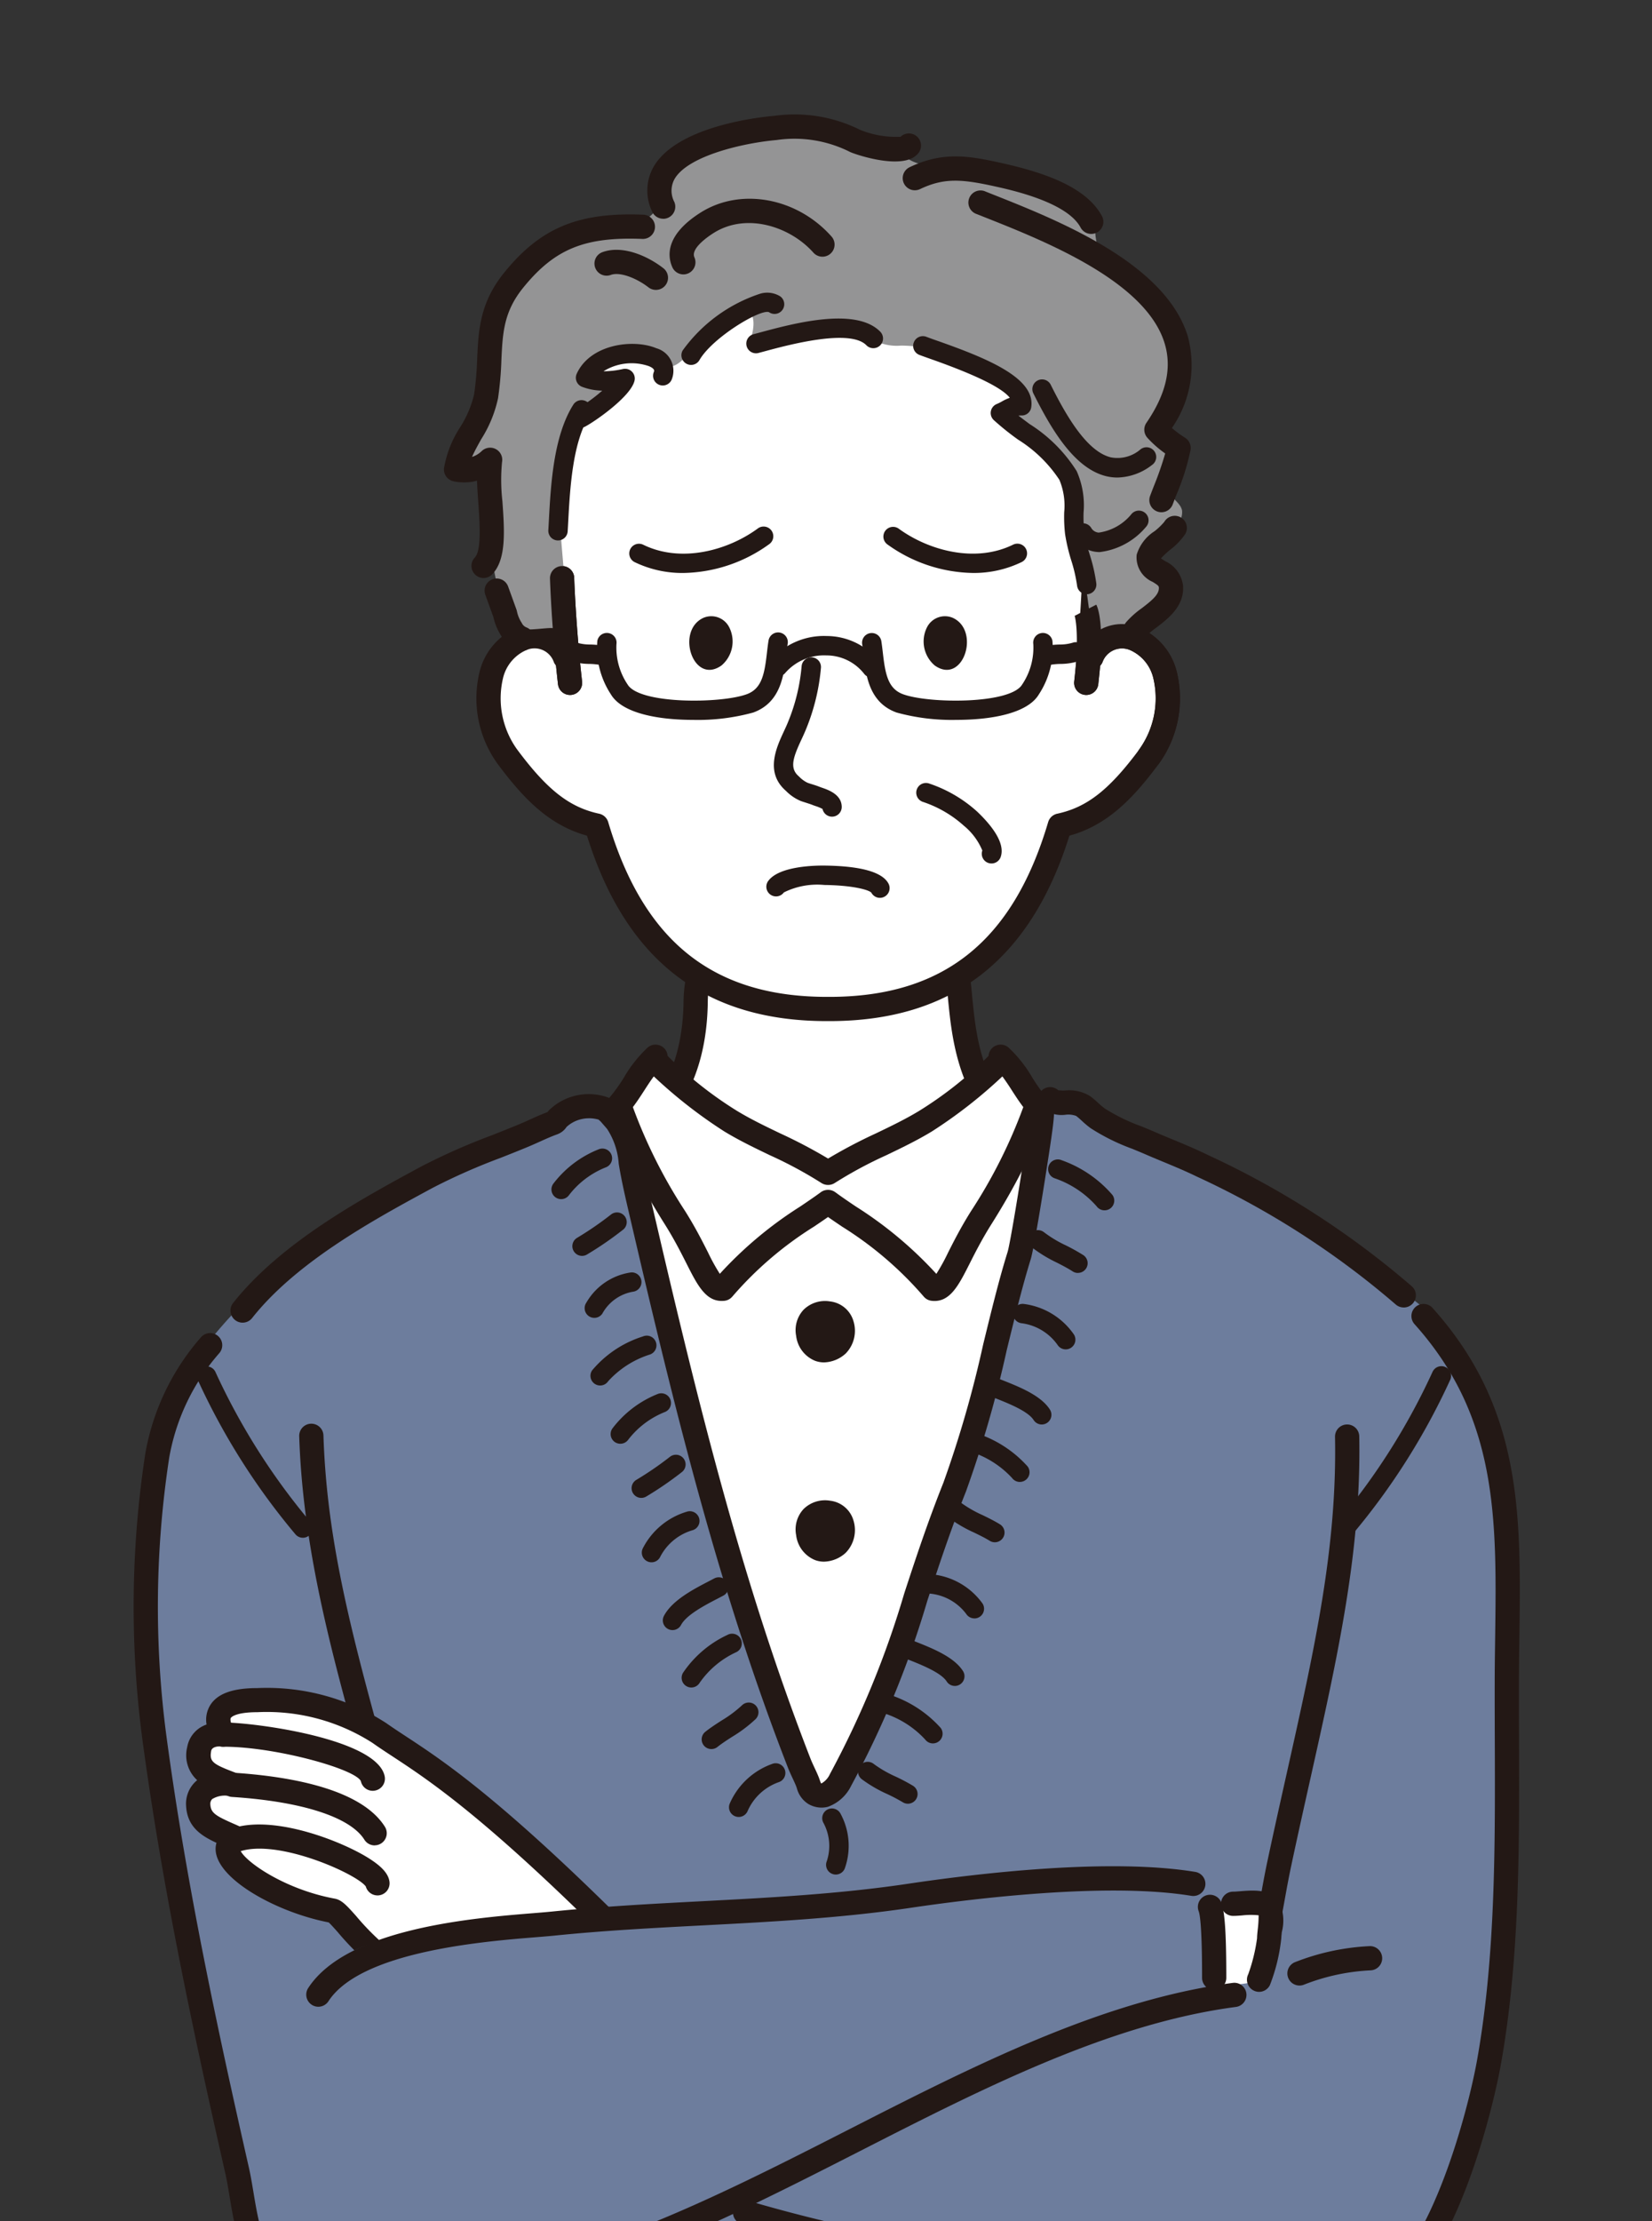 <svg xmlns="http://www.w3.org/2000/svg" width="125" height="168"><rect width="100%" height="100%" fill="#333333" stroke="none"/><defs><clipPath id="clip-path"><path id="長方形_15831" data-name="長方形 15831" transform="translate(543 941)" fill="#fff" d="M0 0h125v168H0z"/></clipPath></defs><g id="img" transform="translate(-543 -941)" clip-path="url(#clip-path)"><g id="グループ_10342" data-name="グループ 10342" transform="translate(-784.51 -315.503)"><g id="グループ_10321" data-name="グループ 10321" transform="translate(1338.455 1265.18)"><g id="グループ_10235" data-name="グループ 10235" transform="translate(32.423 62.426)"><g id="グループ_10234" data-name="グループ 10234"><path id="パス_8" data-name="パス 8" d="M1439.3 1437.843c.305 1.342-.161 2.256-.171 3.637-.027 3.853-1.181 10.026-8.358 11.893 0 0 6.2 7.089 19.1 7.089a21.647 21.647 0 003.137-.217c2.578-.378 12.7-5.249 14.508-7.3-1.005-.862-2.377.47-4.876-2.154-2.871-3.014-3.248-6.777-3.525-9.655-.272-2.826-.167-3.226-3.188-3.226-2.38 0-3.988-.064-6.368-.064-.719-.003-10.165.419-10.259-.003z" transform="translate(-1429.852 -1436.926)" fill="#fff"/><path id="パス_9" data-name="パス 9" d="M1448.291 1459.8c-13.173 0-19.531-7.1-19.8-7.4a.918.918 0 01.46-1.492c6.289-1.635 7.643-6.89 7.672-11.011a10.3 10.3 0 01.156-1.58 4.575 4.575 0 00.038-1.844.917.917 0 011.345-1c1.079.172 6.645-.016 8.515-.08a68.583 68.583 0 011.3-.038c1.2 0 2.214.016 3.2.032s1.987.032 3.17.032c3.355 0 3.791.747 4.067 3.69l.034.365c.271 2.811.608 6.309 3.276 9.11a3.8 3.8 0 002.99 1.505 2.78 2.78 0 011.819.584.916.916 0 01.091 1.3c-1.934 2.2-12.193 7.183-15.063 7.6a22.625 22.625 0 01-3.27.227zm-17.344-7.609c2.235 1.885 7.981 5.775 17.344 5.775a20.826 20.826 0 003-.208c2.036-.3 9.329-3.72 12.588-5.908a5.783 5.783 0 01-3.487-2.007c-3.1-3.26-3.491-7.271-3.773-10.2l-.036-.37a1.577 1.577 0 00-2.24-2.028c-1.2 0-2.214-.016-3.2-.032s-1.987-.032-3.169-.032c-.136 0-.59.016-1.235.037-1.354.046-3.619.123-5.525.144-1.069.012-1.875.015-2.485-.012a9.76 9.76 0 01-.138 1.244 8.65 8.65 0 00-.134 1.312c-.038 6.111-2.691 10.414-7.511 12.28zm7.659-16.149v.019a.19.19 0 01-.006-.024z" transform="translate(-1428.269 -1435.342)" fill="#231815"/></g></g><g id="グループ_10236" data-name="グループ 10236" transform="translate(33.899 70.834)"><path id="パス_10" data-name="パス 10" d="M1432.29 1467.066l17.8 56.273 19.523-56.082-19.332-9z" transform="translate(-1432.29 -1458.261)" fill="#fff"/></g><g id="グループ_10270" data-name="グループ 10270" transform="translate(0 73.568)"><g id="グループ_10237" data-name="グループ 10237" transform="translate(0 .625)"><path id="パス_11" data-name="パス 11" d="M1436.972 1483.892c1.268 2.112 3.068 4.173 3.876 6.556 1.225 3.614 2.274 9.255 2.3 20.169.048 22.25-1.2 31.965-3.589 38.185-1.794 4.665-3.589 10.24-11.843 10.048a72.933 72.933 0 01-.39 9.391h-71.439c-.021-1.208-.355-9.2-.308-10.109-1.483.287-5.838-.67-7.082-2.728-2.2-8.709-4.594-20.193-5.264-24.213-.1-.608-3.972-20.457-3.254-31.678.295-4.6 2.444-10.547 4.929-13.685a40.509 40.509 0 013.828-4.067 60.432 60.432 0 018.661-6.173 48.8 48.8 0 0110.183-4.639c.348-.12.645-.367.984-.51 1.25-.526 2.325-.709 3.188-1.719.584-.684 1.985-.475 3.015-.167 1.37.408 2.159 3.508 2.408 4.742 1.273 6.311 2.382 12.684 3.782 18.964.594 2.664 1.984 5.627 2.71 8.258 1.818 6.594 4.121 12.159 6.411 18.676.519 1.474 1.8.863 2.466-.012a22.021 22.021 0 002.109-4.007 38.546 38.546 0 002.519-5.443c.413-1.258.781-2.531 1.157-3.8.3-1.022 1.075-2.485 1.075-3.539 0-1.548 1.19-3.714 1.666-5.2l1.739-5.425a109.331 109.331 0 003.242-12.146c.413-2.094.739-4.2.949-6.329.1-1 .19-2 .3-3.006.077-.723.2-1.447.256-2.171.024-.326.491-.451.755-.524a3.775 3.775 0 013.116.354c1.107.738 1.834 1.879 3.008 2.565a5.313 5.313 0 001.472.59c6.281 1.457 12.191 5.879 17.146 9.8.827.659 3.394 2.118 3.919 2.992z" transform="translate(-1339.888 -1467.417)" fill="#6d7d9d"/></g><g id="グループ_10238" data-name="グループ 10238" transform="translate(67.611)"><path id="パス_12" data-name="パス 12" d="M1551.838 1482.367a.912.912 0 01-.616-.239 64.049 64.049 0 00-15.041-9.663c-.832-.407-1.715-.774-2.569-1.128-.465-.193-.93-.386-1.392-.588a62.06 62.06 0 00-.936-.389 15.776 15.776 0 01-3.127-1.55 7.171 7.171 0 01-.656-.548c-.156-.142-.3-.276-.451-.385a1.694 1.694 0 00-.785-.089 2.373 2.373 0 01-1.79-.49.917.917 0 011.225-1.365 2.846 2.846 0 00.538.021 2.958 2.958 0 011.905.45 7.708 7.708 0 01.59.5 5.534 5.534 0 00.488.412 14.232 14.232 0 002.755 1.345c.338.138.667.272.977.406.452.2.909.386 1.364.575.879.365 1.788.743 2.671 1.174a65.753 65.753 0 0115.468 9.953.917.917 0 01-.616 1.6z" transform="translate(-1524.184 -1465.713)" fill="#231815"/></g><g id="グループ_10239" data-name="グループ 10239" transform="translate(6.493 .514)"><path id="パス_13" data-name="パス 13" d="M1402.3 1521.086a1.977 1.977 0 01-1.008-.286 2.006 2.006 0 01-.85-1.186c-.022-.062-.043-.125-.067-.185-.081-.194-.17-.384-.258-.574-.122-.262-.248-.532-.36-.821-5.189-13.331-8.536-26.974-11.786-40.943l-.155-.663c-.3-1.29-.616-2.623-.839-3.967l-.013-.081a5.494 5.494 0 00-.871-2.619c-.126-.153-.258-.3-.391-.453a1.537 1.537 0 00-.273-.266 2.6 2.6 0 00-1.387-.007 2.459 2.459 0 00-1.028.569l-.013.022a1.431 1.431 0 01-.682.53c-.44.158-.877.354-1.339.563a36.5 36.5 0 01-.864.379c-.7.291-1.4.569-2.107.847a46.968 46.968 0 00-5.084 2.242c-4.347 2.349-10.3 5.566-13.7 9.869a.917.917 0 01-1.439-1.138c3.639-4.6 9.785-7.92 14.272-10.345a48.349 48.349 0 015.283-2.334c.694-.274 1.387-.547 2.075-.834.273-.114.545-.236.817-.359.433-.195.881-.4 1.343-.569a1.738 1.738 0 01.231-.25 4.3 4.3 0 011.833-.98 4.348 4.348 0 012.648.173 2.8 2.8 0 01.788.669c.149.167.3.337.44.511a7.023 7.023 0 011.261 3.482l.014.08c.213 1.284.518 2.588.814 3.848l.156.666c3.235 13.9 6.565 27.476 11.71 40.694.091.233.2.466.314.712.1.212.2.425.288.642.039.093.073.19.107.288.025.072.061.175.087.229.033.014.045.011.051.009a1.539 1.539 0 00.63-.706 70.883 70.883 0 005.624-13.668c.863-2.631 1.756-5.352 2.96-8.367a84.722 84.722 0 003.012-10.467c.618-2.53 1.2-4.919 1.844-6.979.26-.837 1.618-9.349 1.684-10.527a.917.917 0 01.616-1.02.927.927 0 01.937.217c.411.4.445.437-.426 5.955-.082.523-.812 5.125-1.06 5.92-.624 2.007-1.2 4.369-1.814 6.87a85.745 85.745 0 01-3.091 10.711c-1.182 2.961-2.066 5.654-2.92 8.258a72.331 72.331 0 01-5.768 14 3.133 3.133 0 01-1.752 1.578 1.875 1.875 0 01-.494.061z" transform="translate(-1357.587 -1467.115)" fill="#231815"/></g><g id="グループ_10254" data-name="グループ 10254" transform="translate(51.278 5.464)"><g id="グループ_10244" data-name="グループ 10244" transform="translate(0 36.154)"><g id="グループ_10240" data-name="グループ 10240" transform="translate(0 12.949)"><path id="パス_14" data-name="パス 14" d="M1480.681 1619.436a.734.734 0 01-.677-1.016 3.672 3.672 0 00-.251-2.885.734.734 0 111.293-.694 5.1 5.1 0 01.313 4.144.734.734 0 01-.678.451z" transform="translate(-1479.665 -1614.454)" fill="#231815"/></g><g id="グループ_10241" data-name="グループ 10241" transform="translate(2.719 9.42)"><path id="パス_15" data-name="パス 15" d="M1490.833 1607.987a.733.733 0 01-.384-.109 13.387 13.387 0 00-1.181-.623 10.207 10.207 0 01-1.91-1.111.734.734 0 11.906-1.154 8.968 8.968 0 001.645.946 14.778 14.778 0 011.308.693.734.734 0 01-.385 1.358z" transform="translate(-1487.077 -1604.833)" fill="#231815"/></g><g id="グループ_10242" data-name="グループ 10242" transform="translate(4.141 4.297)"><path id="パス_16" data-name="パス 16" d="M1495.178 1594.583a.733.733 0 01-.589-.3 7.262 7.262 0 00-3.173-2 .734.734 0 01.541-1.364 8.859 8.859 0 013.809 2.491.734.734 0 01-.588 1.172z" transform="translate(-1490.953 -1590.868)" fill="#231815"/></g><g id="グループ_10243" data-name="グループ 10243" transform="translate(5.405)"><path id="パス_17" data-name="パス 17" d="M1499.021 1582.821a.733.733 0 01-.62-.34c-.427-.671-1.927-1.265-2.92-1.658a30.321 30.321 0 01-.636-.257.734.734 0 01.571-1.352c.18.076.385.157.6.245 1.308.518 2.936 1.163 3.618 2.236a.734.734 0 01-.619 1.127z" transform="translate(-1494.397 -1579.156)" fill="#231815"/></g></g><g id="グループ_10249" data-name="グループ 10249" transform="translate(7.525 16.377)"><g id="グループ_10245" data-name="グループ 10245" transform="translate(0 14.998)"><path id="パス_18" data-name="パス 18" d="M1504.155 1569.462a.733.733 0 01-.617-.335 3.887 3.887 0 00-2.708-1.534.734.734 0 11.159-1.459 5.368 5.368 0 013.781 2.2.733.733 0 01-.615 1.132z" transform="translate(-1500.176 -1566.129)" fill="#231815"/></g><g id="グループ_10246" data-name="グループ 10246" transform="translate(1.772 9.42)"><path id="パス_19" data-name="パス 19" d="M1508.762 1554.077a.728.728 0 01-.384-.109c-.371-.229-.765-.42-1.181-.623a10.2 10.2 0 01-1.91-1.112.734.734 0 11.906-1.154 8.917 8.917 0 001.646.946c.43.21.874.426 1.308.693a.734.734 0 01-.385 1.359z" transform="translate(-1505.007 -1550.923)" fill="#231815"/></g><g id="グループ_10247" data-name="グループ 10247" transform="translate(3.194 4.297)"><path id="パス_20" data-name="パス 20" d="M1513.108 1540.673a.732.732 0 01-.59-.3 7.264 7.264 0 00-3.173-2 .734.734 0 11.541-1.364 8.847 8.847 0 013.809 2.491.733.733 0 01-.588 1.171z" transform="translate(-1508.882 -1536.959)" fill="#231815"/></g><g id="グループ_10248" data-name="グループ 10248" transform="translate(4.458)"><path id="パス_21" data-name="パス 21" d="M1516.95 1528.912a.734.734 0 01-.62-.34c-.426-.671-1.927-1.265-2.92-1.659a34.08 34.08 0 01-.635-.256.734.734 0 11.571-1.352c.18.076.385.157.6.244 1.308.518 2.937 1.163 3.618 2.235a.734.734 0 01-.618 1.127z" transform="translate(-1512.327 -1525.246)" fill="#231815"/></g></g><g id="グループ_10253" data-name="グループ 10253" transform="translate(14.414)"><g id="グループ_10250" data-name="グループ 10250" transform="translate(0 10.918)"><path id="パス_22" data-name="パス 22" d="M1522.955 1513.809a.734.734 0 01-.622-.345 3.961 3.961 0 00-2.734-1.635.734.734 0 01.178-1.457 5.444 5.444 0 013.8 2.313.734.734 0 01-.233 1.011.726.726 0 01-.389.113z" transform="translate(-1518.954 -1510.367)" fill="#231815"/></g><g id="グループ_10251" data-name="グループ 10251" transform="translate(1.154 5.326)"><path id="パス_23" data-name="パス 23" d="M1525.874 1498.377a.73.73 0 01-.4-.118c-.375-.242-.77-.445-1.189-.66a10.372 10.372 0 01-1.921-1.175.734.734 0 01.931-1.134 9.126 9.126 0 001.661 1 15.034 15.034 0 011.315.733.734.734 0 01-.4 1.35z" transform="translate(-1522.099 -1495.123)" fill="#231815"/></g><g id="グループ_10252" data-name="グループ 10252" transform="translate(2.689)"><path id="パス_24" data-name="パス 24" d="M1530.534 1484.448a.734.734 0 01-.6-.306 7.438 7.438 0 00-3.2-2.126.734.734 0 11.568-1.353 9.042 9.042 0 013.829 2.623.734.734 0 01-.6 1.162z" transform="translate(-1526.283 -1480.606)" fill="#231815"/></g></g></g><g id="グループ_10269" data-name="グループ 10269" transform="translate(30.781 4.64)"><g id="グループ_10259" data-name="グループ 10259" transform="translate(8.427 32.424)"><g id="グループ_10255" data-name="グループ 10255" transform="translate(5.007 14.073)"><path id="パス_25" data-name="パス 25" d="M1461.145 1609.16a.734.734 0 01-.688-.989 5.521 5.521 0 013.219-3.023.734.734 0 11.493 1.382 4.037 4.037 0 00-2.336 2.152.735.735 0 01-.688.478z" transform="translate(-1460.411 -1605.104)" fill="#231815"/></g><g id="グループ_10256" data-name="グループ 10256" transform="translate(2.94 9.47)"><path id="パス_26" data-name="パス 26" d="M1455.51 1596.079a.733.733 0 01-.456-1.308c.4-.319.823-.589 1.228-.851a9.188 9.188 0 001.543-1.15.734.734 0 011.035 1.041 10.452 10.452 0 01-1.782 1.343c-.393.253-.765.493-1.111.767a.731.731 0 01-.457.158z" transform="translate(-1454.776 -1592.556)" fill="#231815"/></g><g id="グループ_10257" data-name="グループ 10257" transform="translate(1.424 4.278)"><path id="パス_27" data-name="パス 27" d="M1451.376 1582.462a.734.734 0 01-.628-1.113 8.25 8.25 0 013.352-2.862.734.734 0 11.68 1.3 6.851 6.851 0 00-2.776 2.32.734.734 0 01-.628.355z" transform="translate(-1450.643 -1578.403)" fill="#231815"/></g><g id="グループ_10258" data-name="グループ 10258"><path id="パス_28" data-name="パス 28" d="M1447.495 1570.737a.734.734 0 01-.648-1.076c.622-1.178 2.229-2.012 3.4-2.62l.405-.212a.734.734 0 01.689 1.3l-.418.219c-.945.49-2.373 1.23-2.781 2a.733.733 0 01-.647.389z" transform="translate(-1446.762 -1566.743)" fill="#231815"/></g></g><g id="グループ_10264" data-name="グループ 10264" transform="translate(2.951 14.151)"><g id="グループ_10260" data-name="グループ 10260" transform="translate(3.886 13.266)"><path id="パス_29" data-name="パス 29" d="M1443.161 1556.968a.734.734 0 01-.671-1.031 5.505 5.505 0 013.4-2.813.734.734 0 01.4 1.411 4.022 4.022 0 00-2.46 2 .734.734 0 01-.669.433z" transform="translate(-1442.427 -1553.095)" fill="#231815"/></g><g id="グループ_10261" data-name="グループ 10261" transform="translate(3.114 9.003)"><path id="パス_30" data-name="パス 30" d="M1441.057 1544.74a.734.734 0 01-.372-1.367 24.778 24.778 0 002.551-1.751.733.733 0 11.88 1.173 25.938 25.938 0 01-2.688 1.843.731.731 0 01-.371.102z" transform="translate(-1440.323 -1541.475)" fill="#231815"/></g><g id="グループ_10262" data-name="グループ 10262" transform="translate(1.529 4.352)"><path id="パス_31" data-name="パス 31" d="M1436.738 1532.616a.733.733 0 01-.578-1.186 8.043 8.043 0 013.427-2.587.734.734 0 01.514 1.375 6.551 6.551 0 00-2.785 2.116.733.733 0 01-.578.282z" transform="translate(-1436.005 -1528.796)" fill="#231815"/></g><g id="グループ_10263" data-name="グループ 10263"><path id="パス_32" data-name="パス 32" d="M1432.569 1520.7a.734.734 0 01-.608-1.143 8.231 8.231 0 013.841-2.567.734.734 0 11.543 1.363 7.174 7.174 0 00-3.166 2.021.732.732 0 01-.61.326z" transform="translate(-1431.836 -1516.934)" fill="#231815"/></g></g><g id="グループ_10268" data-name="グループ 10268"><g id="グループ_10265" data-name="グループ 10265" transform="translate(2.511 9.36)"><path id="パス_33" data-name="パス 33" d="M1431.37 1507.313a.734.734 0 01-.605-1.148 4.655 4.655 0 013.389-2.29.734.734 0 01.129 1.462 3.283 3.283 0 00-2.307 1.656.733.733 0 01-.606.32z" transform="translate(-1430.637 -1503.873)" fill="#231815"/></g><g id="グループ_10266" data-name="グループ 10266" transform="translate(1.582 4.846)"><path id="パス_34" data-name="パス 34" d="M1428.838 1494.835a.734.734 0 01-.372-1.367 24.742 24.742 0 002.55-1.752.734.734 0 11.88 1.173 25.822 25.822 0 01-2.688 1.844.733.733 0 01-.37.102z" transform="translate(-1428.104 -1491.569)" fill="#231815"/></g><g id="グループ_10267" data-name="グループ 10267"><path id="パス_35" data-name="パス 35" d="M1424.524 1482.18a.734.734 0 01-.578-1.186 8.038 8.038 0 013.428-2.587.734.734 0 11.513 1.375 6.555 6.555 0 00-2.785 2.117.732.732 0 01-.578.281z" transform="translate(-1423.791 -1478.36)" fill="#231815"/></g></g></g></g><g id="グループ_10317" data-name="グループ 10317" transform="translate(22.65)"><g id="グループ_10294" data-name="グループ 10294" transform="translate(2.437 11.067)"><g id="グループ_10273" data-name="グループ 10273" transform="translate(.918)"><g id="グループ_10272" data-name="グループ 10272"><g id="グループ_10271" data-name="グループ 10271"><path id="パス_36" data-name="パス 36" d="M1436.484 1351.924c-7.707.027-14.305-3.013-17.524-13.875-2.679-.576-4.564-2.267-6.762-5.228-1.959-2.637-2.173-7.524 1.124-8.9 2.216-.926 3.25 1.41 3.25 1.41-.5-4.425-1.244-20.218-1.244-20.218l15.5-9.761h11.305l15.5 9.761s-.747 15.793-1.244 20.218c0 0 1.034-2.336 3.25-1.41 3.3 1.379 3.083 6.266 1.124 8.9-2.2 2.961-4.084 4.652-6.763 5.228-3.219 10.863-9.817 13.9-17.524 13.875z" transform="translate(-1410.774 -1295.348)" fill="#fff"/></g></g></g><g id="グループ_10279" data-name="グループ 10279" transform="translate(0 23.073)"><g id="グループ_10275" data-name="グループ 10275" transform="translate(45.239)"><g id="グループ_10274" data-name="グループ 10274"><path id="パス_37" data-name="パス 37" d="M1532.505 1367.994a.992.992 0 01-.1-.006.917.917 0 01-.809-1.014c.486-4.332.594-7.807.595-7.842a.906.906 0 01.944-.889.917.917 0 01.89.944c0 .035-.11 3.581-.606 7.991a.917.917 0 01-.914.816z" transform="translate(-1531.587 -1358.243)" fill="#231815"/></g></g><g id="グループ_10278" data-name="グループ 10278"><g id="グループ_10276" data-name="グループ 10276" transform="translate(5.582)"><path id="パス_38" data-name="パス 38" d="M1425.005 1367.993a.917.917 0 01-.91-.815c-.5-4.41-.605-7.956-.606-7.991a.917.917 0 01.89-.944h.028a.917.917 0 01.916.89c0 .035.109 3.51.595 7.841a.917.917 0 01-.809 1.014.958.958 0 01-.104.005z" transform="translate(-1423.489 -1358.242)" fill="#231815"/></g><g id="グループ_10277" data-name="グループ 10277" transform="translate(0 4.365)"><path id="パス_39" data-name="パス 39" d="M1435 1400.195h-.2c-9.251 0-15.194-4.59-18.147-14.027-2.83-.781-4.771-2.751-6.773-5.447a8.45 8.45 0 01-1.359-6.916 4.9 4.9 0 012.865-3.38 3.374 3.374 0 014.442 1.884.917.917 0 01-1.675.748 1.548 1.548 0 00-2.06-.939 3.092 3.092 0 00-1.8 2.174 6.617 6.617 0 001.062 5.337c2.281 3.071 3.967 4.393 6.219 4.878a.916.916 0 01.687.636c2.682 9.049 7.971 13.248 16.642 13.219h.094c8.622 0 13.881-4.2 16.553-13.219a.917.917 0 01.687-.636c2.253-.484 3.938-1.806 6.219-4.878a6.617 6.617 0 001.062-5.337 3.092 3.092 0 00-1.8-2.174 1.575 1.575 0 00-2.057.934.917.917 0 11-1.677-.742 3.374 3.374 0 014.442-1.884 4.9 4.9 0 012.865 3.38 8.447 8.447 0 01-1.358 6.916c-2 2.7-3.943 4.666-6.774 5.447-2.959 9.431-8.906 14.025-18.159 14.026z" transform="translate(-1408.272 -1370.139)" fill="#231815"/></g></g></g><g id="グループ_10280" data-name="グループ 10280" transform="translate(22.519 29.957)"><path id="パス_40" data-name="パス 40" d="M1474.057 1389.078a.735.735 0 01-.714-.583 3.2 3.2 0 00-.526-.219 4.912 4.912 0 01-.254-.092c-.143-.059-.291-.1-.437-.149s-.286-.089-.427-.141a3.411 3.411 0 01-1.116-.758l-.061-.056c-1.53-1.384-.669-3.237-.1-4.462.113-.244.223-.48.313-.706a14.337 14.337 0 001.026-4.224.734.734 0 011.464.1 15.823 15.823 0 01-1.128 4.666c-.1.248-.22.51-.345.778-.607 1.305-.926 2.142-.247 2.756l.063.058a2.21 2.21 0 00.639.467c.116.043.234.08.353.116.179.056.364.113.556.191.049.02.11.041.179.065.488.168 1.5.52 1.5 1.46a.733.733 0 01-.738.733z" transform="translate(-1469.656 -1377.005)" fill="#231815"/></g><g id="グループ_10281" data-name="グループ 10281" transform="translate(33.858 26.855)"><path id="パス_41" data-name="パス 41" d="M1502.761 1368.682c2.136.969.788 5.125-1.359 3.607a2.382 2.382 0 01-.588-2.884 1.52 1.52 0 011.947-.723z" transform="translate(-1500.564 -1368.55)" fill="#231815"/></g><g id="グループ_10282" data-name="グループ 10282" transform="translate(30.794 20.097)"><path id="パス_42" data-name="パス 42" d="M1499.012 1353.629a11.367 11.367 0 01-6.5-2.173.734.734 0 01.867-1.184c2.229 1.633 5.775 2.641 8.673 1.211a.734.734 0 01.65 1.316 8.29 8.29 0 01-3.69.83z" transform="translate(-1492.211 -1350.13)" fill="#231815"/></g><g id="グループ_10283" data-name="グループ 10283" transform="translate(16.124 26.855)"><path id="パス_43" data-name="パス 43" d="M1453.3 1368.682c-2.135.969-.787 5.125 1.36 3.607a2.381 2.381 0 00.588-2.884 1.52 1.52 0 00-1.948-.723z" transform="translate(-1452.224 -1368.55)" fill="#231815"/></g><g id="グループ_10284" data-name="グループ 10284" transform="translate(11.563 20.098)"><path id="パス_44" data-name="パス 44" d="M1443.89 1353.629a8.287 8.287 0 01-3.689-.829.734.734 0 01.649-1.316c2.9 1.429 6.445.422 8.673-1.211a.734.734 0 11.868 1.183 11.367 11.367 0 01-6.501 2.173z" transform="translate(-1439.792 -1350.13)" fill="#231815"/></g><g id="グループ_10291" data-name="グループ 10291" transform="translate(6.678 28.116)"><g id="グループ_10285" data-name="グループ 10285" transform="translate(15.422 .248)"><path id="パス_45" data-name="パス 45" d="M1476.346 1375.808a.733.733 0 01-.588-.294 3.617 3.617 0 00-2.848-1.381 3.89 3.89 0 00-3.1 1.31.734.734 0 11-1.128-.939 5.351 5.351 0 014.267-1.838 5.073 5.073 0 013.984 1.969.734.734 0 01-.587 1.173z" transform="translate(-1468.512 -1372.664)" fill="#231815"/></g><g id="グループ_10290" data-name="グループ 10290"><g id="グループ_10286" data-name="グループ 10286" transform="translate(22.512)"><path id="パス_46" data-name="パス 46" d="M1494.983 1378.582a15.786 15.786 0 01-4.522-.555c-2.093-.753-2.33-2.83-2.5-4.347-.033-.29-.065-.573-.109-.839a.734.734 0 011.448-.237c.047.288.082.595.119.91.186 1.624.393 2.719 1.542 3.133 1.991.717 8.113.751 9-.742a4.985 4.985 0 00.841-3.063.734.734 0 011.447-.244 6.379 6.379 0 01-1.027 4.058c-.869 1.456-3.656 1.926-6.239 1.926z" transform="translate(-1487.839 -1371.989)" fill="#231815"/></g><g id="グループ_10287" data-name="グループ 10287" transform="translate(35.972 .721)"><path id="パス_47" data-name="パス 47" d="M1525.26 1375.661a.734.734 0 01-.131-1.455 6.1 6.1 0 01.88-.08 3.452 3.452 0 00.991-.134.734.734 0 11.464 1.392 4.776 4.776 0 01-1.4.209 4.96 4.96 0 00-.675.057.739.739 0 01-.129.011z" transform="translate(-1524.527 -1373.953)" fill="#231815"/></g><g id="グループ_10288" data-name="グループ 10288" transform="translate(2.455)"><path id="パス_48" data-name="パス 48" d="M1440.467 1378.582c-2.584 0-5.37-.47-6.238-1.927a6.379 6.379 0 01-1.028-4.058.734.734 0 011.446.251 5 5 0 00.843 3.056c.889 1.494 7.011 1.459 9 .742 1.149-.413 1.357-1.509 1.542-3.132.036-.315.072-.622.119-.91a.734.734 0 111.448.237c-.043.266-.075.549-.109.839-.174 1.517-.411 3.594-2.5 4.347a15.8 15.8 0 01-4.523.555z" transform="translate(-1433.167 -1371.988)" fill="#231815"/></g><g id="グループ_10289" data-name="グループ 10289" transform="translate(0 .721)"><path id="パス_49" data-name="パス 49" d="M1429.181 1375.661a.753.753 0 01-.133-.012 4.94 4.94 0 00-.674-.057 4.78 4.78 0 01-1.4-.209.734.734 0 11.465-1.392 3.453 3.453 0 00.992.134 6.109 6.109 0 01.879.08.734.734 0 01-.131 1.455z" transform="translate(-1426.474 -1373.953)" fill="#231815"/></g></g></g><g id="グループ_10292" data-name="グループ 10292" transform="translate(33.305 39.485)"><path id="パス_50" data-name="パス 50" d="M1504.739 1409.062a.734.734 0 01-.691-.98 4.8 4.8 0 00-1.4-1.878 8.737 8.737 0 00-3.095-1.8.734.734 0 11.483-1.386 10.24 10.24 0 013.623 2.123c1.022.971 2.16 2.355 1.775 3.435a.734.734 0 01-.695.486z" transform="translate(-1499.056 -1402.976)" fill="#231815"/></g><g id="グループ_10293" data-name="グループ 10293" transform="translate(21.972 45.729)"><path id="パス_51" data-name="パス 51" d="M1476.743 1422.44a.734.734 0 01-.649-.39c-.185-.218-1.419-.559-3.555-.584a5.679 5.679 0 00-3.065.563.734.734 0 11-1.153-.907c.848-1.078 3.46-1.132 4.235-1.123 2.744.032 4.37.49 4.833 1.363a.735.735 0 01-.647 1.078z" transform="translate(-1468.165 -1419.998)" fill="#231815"/></g></g><g id="グループ_10295" data-name="グループ 10295" transform="translate(1.273 .92)"><path id="パス_52" data-name="パス 52" d="M1449.454 1292.294a8.805 8.805 0 011.8 5.194c.18 1.853.849 3.543 1.192 5.373.224 1.2.187 3.167 1.6 3.495 1.662.381 3.188-1.507 4.269-2.475a1.755 1.755 0 00.495-.6c.486-1.177-.855-1.766-1.06-2.743-.191-.909.879-2.091 1.47-2.682a1.385 1.385 0 00.452-1.141c-.1-.55-.71-.853-.944-1.359-.354-.767.267-1.632.253-2.476a8.364 8.364 0 00-.742-2.127c-.535-1.79.791-3.563 1.109-5.4a5.043 5.043 0 00.021-1.57 7.077 7.077 0 00-2.785-4.4c-.9-.708-2.383-.967-3.017-1.954a4.332 4.332 0 01-.461-1.712 4.567 4.567 0 00-1.41-2.446c-2.444-2.445-6.007-2.81-9.3-2.648-1.4.069-3.022.116-3.943-.942a2.637 2.637 0 00-.567-.6 1.97 1.97 0 00-1.138-.123c-2.015.112-3.917-.889-5.914-1.177-2.505-.36-5.019.413-7.431 1.179a4.268 4.268 0 00-2.641 1.658c-.506.922-.272 2.105-.735 3.049-.823 1.673-3.138 1.66-4.979 1.96a9.612 9.612 0 00-7.715 7.623c-.325 1.851-.091 3.791-.628 5.592-.4 1.343-1.211 2.541-1.551 3.9a.881.881 0 000 .565c.2.457.882.318 1.352.489.791.287.838 1.366.791 2.206a22.358 22.358 0 00.7 6.952c.168.636.338 2.009.894 2.457.649.523 2.255.189 3.04.184a1.217 1.217 0 00.625-.115 1.192 1.192 0 00.41-1.014c.131-2.726-.408-5.444-.382-8.173s.746-5.656 2.844-7.4a3.415 3.415 0 00.942-.951.864.864 0 00-.272-1.172c-.293-.132-.667-.021-.932-.2a.685.685 0 01-.018-.986 1.983 1.983 0 01.989-.486c1.3-.359 2.856-.668 3.884.211a2.126 2.126 0 00.631.474c.463.157.933-.192 1.286-.531.633-.61 1.226-1.26 1.847-1.882a6.788 6.788 0 012.136-1.734c1.541-.553 1.488 1.107 1.066 2.2-.23.592.753.394 1.095.353a9.8 9.8 0 002.116-.561c.417-.149.831-.307 1.25-.45 1.434-.49 3.134-.76 4.375.111a7.249 7.249 0 001.033.751 3.706 3.706 0 001.549.192 12.223 12.223 0 015.168 1.205c.817.394 4.369 2.392 3.376 3.529a1.4 1.4 0 01-.393.335c-.708.382.1 1.125.561 1.4.163.1.339.17.51.252a5.736 5.736 0 011.827 1.341z" transform="translate(-1405.097 -1267.687)" fill="#949495"/></g><g id="グループ_10297" data-name="グループ 10297" transform="translate(47.677 37.061)"><g id="グループ_10296" data-name="グループ 10296"><path id="パス_53" data-name="パス 53" d="M1532.505 1373.033a.992.992 0 01-.1-.006.917.917 0 01-.809-1.014c.436-3.887.023-5 .019-5.016a.276.276 0 00.022.047l1.629-.843c.159.308.642 1.654.152 6.016a.917.917 0 01-.913.816z" transform="translate(-1531.587 -1366.202)" fill="#231815"/></g></g><g id="グループ_10298" data-name="グループ 10298" transform="translate(48.061 38.505)"><path id="パス_54" data-name="パス 54" d="M1537.924 1381.091a.917.917 0 01-.735-1.464 6.619 6.619 0 001.062-5.337 3.094 3.094 0 00-1.8-2.174 1.55 1.55 0 00-2.06.94.917.917 0 01-1.674-.748 3.374 3.374 0 014.442-1.884 4.9 4.9 0 012.865 3.38 8.447 8.447 0 01-1.358 6.916.917.917 0 01-.742.371z" transform="translate(-1532.634 -1370.139)" fill="#231815"/></g><g id="グループ_10299" data-name="グループ 10299" transform="translate(8.02 34.141)"><path id="パス_55" data-name="パス 55" d="M1425.005 1367.993a.917.917 0 01-.91-.815c-.5-4.41-.605-7.956-.606-7.991a.917.917 0 01.89-.944h.028a.917.917 0 01.916.89c0 .035.109 3.51.595 7.841a.917.917 0 01-.809 1.014.958.958 0 01-.104.005z" transform="translate(-1423.489 -1358.242)" fill="#231815"/></g><g id="グループ_10305" data-name="グループ 10305" transform="translate(7.895 13.473)"><g id="グループ_10300" data-name="グループ 10300" transform="translate(0 8.134)"><path id="パス_56" data-name="パス 56" d="M1423.884 1334.674h-.045a.733.733 0 01-.689-.776c.014-.239.028-.488.041-.745.145-2.679.344-6.35 1.838-8.731a.734.734 0 111.243.78c-1.292 2.059-1.479 5.51-1.616 8.03-.014.26-.027.511-.042.752a.734.734 0 01-.73.69z" transform="translate(-1423.15 -1324.078)" fill="#231815"/></g><g id="グループ_10301" data-name="グループ 10301" transform="translate(1.687 3.862)"><path id="パス_57" data-name="パス 57" d="M1428.482 1318.782a.734.734 0 01-.329-1.39 12.038 12.038 0 001.986-1.424 4.489 4.489 0 01-1.531-.291.734.734 0 01-.4-.987c1.026-2.254 4.3-2.655 6.022-1.931a1.772 1.772 0 011.18 2.332.734.734 0 11-1.368-.531c.033-.086.1-.247-.382-.448a4.017 4.017 0 00-3.426.391 7 7 0 001.484-.173.734.734 0 01.866.874c-.266 1.224-3.1 3.165-3.772 3.5a.734.734 0 01-.33.078z" transform="translate(-1427.747 -1312.431)" fill="#231815"/></g><g id="グループ_10302" data-name="グループ 10302" transform="translate(10.07)"><path id="パス_58" data-name="パス 58" d="M1451.331 1307.359a.733.733 0 01-.635-1.1 11.746 11.746 0 015.855-4.286 1.872 1.872 0 011.525.2.734.734 0 01-.854 1.194c-.667-.247-4.277 1.927-5.257 3.621a.731.731 0 01-.634.371z" transform="translate(-1450.598 -1301.905)" fill="#231815"/></g><g id="グループ_10303" data-name="グループ 10303" transform="translate(14.978 1.945)"><path id="パス_59" data-name="パス 59" d="M1464.711 1309.836a.734.734 0 01-.185-1.444l.482-.129c2.522-.68 7.218-1.947 9.084-.083a.734.734 0 11-1.037 1.038c-1.265-1.264-5.914-.01-7.665.462l-.492.132a.724.724 0 01-.187.024z" transform="translate(-1463.977 -1307.207)" fill="#231815"/></g><g id="グループ_10304" data-name="グループ 10304" transform="translate(27.633 3.288)"><path id="パス_60" data-name="パス 60" d="M1511.575 1330.378a.734.734 0 01-.728-.652 11.492 11.492 0 00-.436-1.893 13.763 13.763 0 01-.469-1.991 11.4 11.4 0 01-.068-1.67 5.068 5.068 0 00-.364-2.445 10.2 10.2 0 00-3.121-3.04 20.1 20.1 0 01-1.848-1.484.734.734 0 01.234-1.214 3.427 3.427 0 00.387-.193 3.461 3.461 0 01.595-.276c-.575-.746-2.551-1.72-5.9-2.905-.355-.126-.665-.235-.91-.328a.734.734 0 11.519-1.372c.237.089.538.2.881.317 3.738 1.322 7.36 2.8 7.033 5a.722.722 0 01-.735.626 1.642 1.642 0 00-.231.012c.269.21.555.422.849.641a11.36 11.36 0 013.555 3.555 6.348 6.348 0 01.522 3.121 10.1 10.1 0 00.055 1.46 12.478 12.478 0 00.425 1.781 12.8 12.8 0 01.484 2.137.734.734 0 01-.647.811.707.707 0 01-.082.002z" transform="translate(-1498.473 -1310.868)" fill="#231815"/></g></g><g id="グループ_10315" data-name="グループ 10315"><g id="グループ_10306" data-name="グループ 10306" transform="translate(15.389)"><path id="パス_61" data-name="パス 61" d="M1444.772 1273.05a.918.918 0 01-.845-.56 3.656 3.656 0 01.151-3.427c1.814-3.016 7.917-3.7 9.122-3.8a11.11 11.11 0 016.475 1.063 7.238 7.238 0 003.057.523.917.917 0 011.293 1.3c-1.091 1.249-4.606.077-5.1-.144a9.338 9.338 0 00-5.566-.91c-2.527.222-6.666 1.182-7.711 2.919a1.826 1.826 0 00-.033 1.766.918.918 0 01-.845 1.275zm17.873-6.115z" transform="translate(-1443.575 -1265.18)" fill="#231815"/></g><g id="グループ_10307" data-name="グループ 10307" transform="translate(51.409 30.341)"><path id="パス_62" data-name="パス 62" d="M1542.677 1357.426a.917.917 0 01-.715-1.49 6.694 6.694 0 011.182-1.058c.808-.617 1.335-1.06 1.3-1.573-.008-.11-.067-.175-.471-.423a2.02 2.02 0 01-1.208-2.059 3.23 3.23 0 011.353-1.775 4.972 4.972 0 00.736-.707.917.917 0 011.586.921 5.1 5.1 0 01-1.13 1.18 6.99 6.99 0 00-.706.658 3.322 3.322 0 00.329.22 2.343 2.343 0 011.34 1.854c.11 1.539-1.118 2.477-2.014 3.162a5.467 5.467 0 00-.864.746.917.917 0 01-.718.344zm1.876-6.255zm.025-.092v-.01a.037.037 0 01.001.01z" transform="translate(-1541.761 -1347.885)" fill="#231815"/></g><g id="グループ_10308" data-name="グループ 10308" transform="translate(39.734 5.748)"><path id="パス_63" data-name="パス 63" d="M1524.49 1305.17a.918.918 0 01-.859-1.238c.081-.216.174-.458.274-.715a24.955 24.955 0 00.869-2.494 8.227 8.227 0 01-1.346-1.184.918.918 0 01-.076-1.132c1.5-2.19 1.946-4.161 1.375-6.027-1.439-4.7-9.089-7.733-13.66-9.545l-.552-.219a.917.917 0 11.678-1.7l.549.218c4.878 1.934 13.041 5.17 14.738 10.714a8.353 8.353 0 01-1.2 6.951 8.427 8.427 0 001 .737.918.918 0 01.416.9 17.877 17.877 0 01-1.089 3.45c-.1.249-.187.483-.266.692a.917.917 0 01-.851.592z" transform="translate(-1509.937 -1280.847)" fill="#231815"/></g><g id="グループ_10309" data-name="グループ 10309" transform="translate(0 7.546)"><path id="パス_64" data-name="パス 64" d="M1404.625 1313.249a.917.917 0 01-.664-1.55c.516-.541.371-2.613.265-4.126-.041-.583-.081-1.151-.1-1.685a3.774 3.774 0 01-1.783.043.917.917 0 01-.715-.991 8.286 8.286 0 011.219-3.092 8 8 0 001.059-2.485 23.967 23.967 0 00.233-2.7c.1-2.183.2-4.245 2.065-6.539 2.741-3.373 5.593-4.553 10.509-4.357a.917.917 0 01-.073 1.833c-4.361-.174-6.635.755-9.012 3.681-1.484 1.826-1.561 3.434-1.656 5.469a25.505 25.505 0 01-.254 2.9 9.47 9.47 0 01-1.269 3.092c-.259.464-.51.913-.7 1.347a1.852 1.852 0 00.728-.437.917.917 0 011.543.825 14.185 14.185 0 00.028 2.968c.159 2.259.308 4.393-.768 5.52a.913.913 0 01-.655.284z" transform="translate(-1401.628 -1285.75)" fill="#231815"/></g><g id="グループ_10310" data-name="グループ 10310" transform="translate(17.07 6.356)"><path id="パス_65" data-name="パス 65" d="M1449.205 1288.23a.916.916 0 01-.838-.543c-.362-.81-.565-2.425 2.144-4.137 3.026-1.911 7.283-1.132 9.9 1.814a.917.917 0 01-1.371 1.22c-1.751-1.968-5.056-3.062-7.553-1.483-.416.263-1.748 1.171-1.45 1.839a.917.917 0 01-.837 1.291z" transform="translate(-1448.159 -1282.507)" fill="#231815"/></g><g id="グループ_10311" data-name="グループ 10311" transform="translate(44.51 19.998)"><path id="パス_66" data-name="パス 66" d="M1529.412 1327.137a3.62 3.62 0 01-.855-.1c-2.4-.582-4.14-3.5-5.524-6.281a.734.734 0 011.313-.655c1.162 2.332 2.729 5.066 4.556 5.509a2.658 2.658 0 002.249-.606.734.734 0 11.868 1.183 4.4 4.4 0 01-2.607.95z" transform="translate(-1522.956 -1319.691)" fill="#231815"/></g><g id="グループ_10312" data-name="グループ 10312" transform="translate(47.612 29.95)"><path id="パス_67" data-name="パス 67" d="M1533.418 1349.952c-.062 0-.125 0-.187-.007a2.168 2.168 0 01-1.7-1.036.734.734 0 111.232-.8.715.715 0 00.58.37 3.876 3.876 0 002.484-1.415.734.734 0 111.1.973 5.419 5.419 0 01-3.509 1.915z" transform="translate(-1531.411 -1346.819)" fill="#231815"/></g><g id="グループ_10313" data-name="グループ 10313" transform="translate(11.386 10.219)"><path id="パス_68" data-name="パス 68" d="M1437.312 1296.069a.913.913 0 01-.562-.193c-.841-.653-2.125-1.206-2.854-.939a.917.917 0 11-.63-1.723c1.531-.56 3.44.3 4.61 1.214a.917.917 0 01-.563 1.641z" transform="translate(-1432.664 -1293.036)" fill="#231815"/></g><g id="グループ_10314" data-name="グループ 10314" transform="translate(34.71 3.155)"><path id="パス_69" data-name="パス 69" d="M1510.51 1279.643a.916.916 0 01-.81-.485c-1.021-1.911-5.184-2.825-6.552-3.126-2.476-.544-3.8-.633-5.594.221a.917.917 0 01-.788-1.657c2.461-1.17 4.361-.886 6.775-.355 2.96.65 6.518 1.7 7.776 4.053a.917.917 0 01-.808 1.349z" transform="translate(-1496.243 -1273.781)" fill="#231815"/></g></g><g id="グループ_10316" data-name="グループ 10316" transform="translate(3.072 35.083)"><path id="パス_70" data-name="パス 70" d="M1412.833 1366.282a.917.917 0 01-.359-.073 2.464 2.464 0 01-1.238-1.1 4.378 4.378 0 01-.571-1.39l-.608-1.68a.917.917 0 111.725-.624l.629 1.738a.861.861 0 01.036.127 2.521 2.521 0 00.347.859l.02.032a.666.666 0 00.379.348.917.917 0 01-.359 1.761z" transform="translate(-1410.002 -1360.811)" fill="#231815"/></g></g><g id="グループ_10318" data-name="グループ 10318" transform="translate(49.261 89.74)" fill="#231815"><path id="パス_71" data-name="パス 71" d="M1478.517 1512.811a1.17 1.17 0 10.614 2.02c.411-.354.591-1.857-.614-2.02z" transform="translate(-1476.064 -1511.695)"/><path id="パス_72" data-name="パス 72" d="M1476.313 1514.433a1.969 1.969 0 01-.676-.119 2.332 2.332 0 01-1.436-1.887 2.263 2.263 0 01.563-1.977 2.312 2.312 0 012-.63 2.09 2.09 0 011.776 1.5 2.46 2.46 0 01-.593 2.444 2.536 2.536 0 01-1.634.669zm-.014-2.2zm.067-.236a.57.57 0 00.007.071.718.718 0 00.028.114l.026-.018a.6.6 0 00.014-.166.509.509 0 00-.075.002zm.107-.007a.131.131 0 00.032.019l.114-1.1z" transform="translate(-1474.166 -1509.796)"/></g><g id="グループ_10319" data-name="グループ 10319" transform="translate(49.261 104.813)" fill="#231815"><path id="パス_73" data-name="パス 73" d="M1478.517 1553.9a1.17 1.17 0 10.614 2.02c.411-.356.591-1.859-.614-2.02z" transform="translate(-1476.064 -1552.782)"/><path id="パス_74" data-name="パス 74" d="M1476.313 1555.52a1.968 1.968 0 01-.676-.118 2.332 2.332 0 01-1.436-1.887 2.264 2.264 0 01.563-1.977 2.312 2.312 0 012-.629 2.089 2.089 0 011.776 1.5 2.46 2.46 0 01-.593 2.444 2.535 2.535 0 01-1.634.667zm-.014-2.2zm.067-.236a.573.573 0 00.007.071.719.719 0 00.028.114l.026-.018a.606.606 0 00.014-.166.435.435 0 00-.075 0zm.107-.008a.137.137 0 00.032.02l.114-1.1z" transform="translate(-1474.166 -1550.883)"/></g><g id="グループ_10320" data-name="グループ 10320" transform="translate(35.007 70.338)"><path id="パス_75" data-name="パス 75" d="M1453.6 1468.2c-2.345-1.559-4.983-2.464-7.366-3.91-2.192-1.33-6.127-4.511-5.691-4.879-1.08.91-1.775 2.527-2.735 3.62a35.306 35.306 0 004.195 8.541c2.038 3.23 2.492 5.527 3.655 5.383 2.882-3.445 5.764-4.953 7.942-6.554 2.178 1.6 5.06 3.109 7.941 6.554 1.164.144 1.617-2.153 3.655-5.383a35.313 35.313 0 004.2-8.541c-.96-1.094-1.655-2.711-2.735-3.62.436.368-3.5 3.549-5.691 4.879-2.382 1.445-5.021 2.351-7.365 3.91z" transform="translate(-1436.893 -1458.493)" fill="#fff"/><path id="パス_76" data-name="パス 76" d="M1443.954 1476.3c-1.222 0-1.854-1.251-2.642-2.81-.421-.833-.945-1.87-1.664-3.01-3.207-5.082-4.336-8.649-4.336-9.03a.917.917 0 01.228-.605 12.578 12.578 0 001.03-1.446 9.937 9.937 0 011.8-2.27.917.917 0 011.505.639 29.068 29.068 0 005.251 4.157c1.046.634 2.131 1.155 3.28 1.707a38.123 38.123 0 013.611 1.9 38.074 38.074 0 013.61-1.9c1.149-.552 2.234-1.073 3.28-1.707a29.046 29.046 0 005.251-4.157.917.917 0 011.506-.639 9.913 9.913 0 011.8 2.271 12.643 12.643 0 001.029 1.446.916.916 0 01.228.605c0 .381-1.13 3.949-4.336 9.03-.719 1.139-1.243 2.176-1.664 3.009-.838 1.657-1.5 2.966-2.879 2.8a.918.918 0 01-.591-.322 27.016 27.016 0 00-6.166-5.282c-.37-.25-.727-.491-1.072-.733-.345.242-.7.483-1.073.733a27.013 27.013 0 00-6.165 5.282.919.919 0 01-.591.322 1.939 1.939 0 01-.23.01zm8.066-8.4a.916.916 0 01.543.178c.48.353 1 .707 1.556 1.081a29.767 29.767 0 016.09 5.095 14.637 14.637 0 00.882-1.6c.438-.867.985-1.947 1.75-3.16a38.562 38.562 0 003.947-7.856c-.307-.4-.585-.831-.857-1.25a19.532 19.532 0 00-.726-1.072 36.293 36.293 0 01-5.343 4.169c-1.122.681-2.3 1.246-3.437 1.793a31.547 31.547 0 00-3.9 2.1.936.936 0 01-1.016 0 31.592 31.592 0 00-3.9-2.1c-1.138-.547-2.315-1.112-3.437-1.793a36.318 36.318 0 01-5.343-4.169c-.245.327-.482.694-.726 1.072-.272.42-.55.85-.857 1.251a38.6 38.6 0 003.947 7.856c.765 1.213 1.312 2.293 1.75 3.161a14.716 14.716 0 00.881 1.594 29.767 29.767 0 016.09-5.095c.553-.374 1.076-.727 1.556-1.081a.916.916 0 01.55-.174z" transform="translate(-1435.311 -1456.911)" fill="#231815"/></g></g><g id="グループ_10341" data-name="グループ 10341" transform="translate(1337.625 1355.155)"><g id="グループ_10322" data-name="グループ 10322" transform="translate(87.377 74.778)"><path id="パス_77" data-name="パス 77" d="M1576.717 1725.451h-.063a.917.917 0 01-.853-.977v-.041c.212-3.145.4-5.861.54-9.285a.917.917 0 011.833.078c-.146 3.447-.33 6.174-.543 9.331v.041a.917.917 0 01-.914.853z" transform="translate(-1575.799 -1714.268)" fill="#231815"/></g><g id="グループ_10323" data-name="グループ 10323" transform="translate(85.052 9.097)"><path id="パス_78" data-name="パス 78" d="M1570.381 1573.129a.918.918 0 01-.9-1.087c.1-.517.176-.953.249-1.357.151-.833.281-1.553.495-2.553.486-2.277.97-4.442 1.438-6.535 2.127-9.519 3.808-17.039 3.648-25.431a.917.917 0 011.834-.035c.164 8.613-1.623 16.608-3.692 25.866-.467 2.089-.95 4.249-1.434 6.517-.207.972-.329 1.645-.484 2.5-.074.408-.153.848-.252 1.37a.917.917 0 01-.902.745z" transform="translate(-1569.463 -1535.232)" fill="#231815"/></g><g id="グループ_10324" data-name="グループ 10324" transform="translate(15.426 74.443)"><path id="パス_79" data-name="パス 79" d="M1381.1 1724.872a.917.917 0 01-.914-.855c-.246-3.646-.346-5.552-.514-9.709a.917.917 0 111.833-.074c.166 4.137.266 6.032.511 9.659a.917.917 0 01-.854.976z" transform="translate(-1379.674 -1713.354)" fill="#231815"/></g><g id="グループ_10325" data-name="グループ 10325" transform="translate(12.526 9.04)"><path id="パス_80" data-name="パス 80" d="M1379.439 1568.781a.918.918 0 01-.885-.68c-.6-2.245-1.2-4.382-1.771-6.448q-.591-2.123-1.146-4.143c-1.822-6.683-3.622-13.847-3.87-21.487a.917.917 0 011.834-.059c.219 6.745 1.561 12.831 3.806 21.063.367 1.347.75 2.722 1.143 4.134a706.472 706.472 0 011.775 6.464.918.918 0 01-.887 1.155z" transform="translate(-1371.768 -1535.077)" fill="#231815"/></g><g id="グループ_10330" data-name="グループ 10330" transform="translate(3.964 29.032)"><g id="グループ_10326" data-name="グループ 10326"><path id="パス_81" data-name="パス 81" d="M1367.368 1613.414c-3.919-2.215-5.636-5.29-6.269-5.407-4.929-.91-9.69-4.426-7.3-5.479-1.555-.718-2.8-1.049-2.871-2.512-.041-.8.5-1.794 2.512-1.579-1.507-.575-2.718-.989-2.44-2.656a1.5 1.5 0 011.795-1.1c-.493-.915-1-2.608 2.608-2.608a15.643 15.643 0 019.235 2.488c2.75 1.949 6.413 3.637 17.179 14.26-1.579 2.01-2.871 5.455-6.412 6.221-1.147-.5-2.01-.933-3.158-1.435a6.33 6.33 0 01-4.879-.193z" transform="translate(-1350.012 -1591.155)" fill="#fff"/><path id="パス_82" data-name="パス 82" d="M1373.824 1614.375a.917.917 0 01-.368-.077c-.573-.251-1.077-.485-1.58-.718a83.279 83.279 0 00-1.256-.575 7.007 7.007 0 01-5.286-.375 20.7 20.7 0 01-5.427-4.589c-.256-.289-.543-.611-.69-.739-3.852-.747-8.286-3.167-8.541-5.351a1.656 1.656 0 01.053-.667c-1.157-.537-2.217-1.208-2.3-2.8a2.31 2.31 0 01.712-1.829c.041-.039.084-.076.128-.112a2.543 2.543 0 01-.757-2.491 2.2 2.2 0 011.467-1.717 2.107 2.107 0 01.254-1.428c.535-.9 1.708-1.33 3.586-1.33a16.6 16.6 0 019.766 2.657c.447.317.917.625 1.461.982 2.709 1.778 6.8 4.465 15.832 13.374a.917.917 0 01.077 1.219c-.343.436-.683.963-1.042 1.521-1.253 1.943-2.812 4.362-5.9 5.029a.922.922 0 01-.189.016zm-3.158-3.269a.913.913 0 01.367.076c.587.257 1.1.495 1.614.733.408.189.815.379 1.263.578 2.162-.592 3.331-2.406 4.463-4.162.222-.345.437-.678.656-1-8.506-8.338-12.395-10.891-14.987-12.592-.535-.351-1.041-.682-1.514-1.019a14.832 14.832 0 00-8.705-2.319c-1.73 0-2 .419-2.011.436-.045.076-.051.333.211.82a.917.917 0 01-.944 1.342c-.213-.032-.7.01-.754.344-.13.776.083.971 1.749 1.6l.113.043a.917.917 0 01-.424 1.769 1.847 1.847 0 00-1.357.217.507.507 0 00-.141.4c.032.637.379.858 1.732 1.454.2.086.4.176.607.272a.917.917 0 01-.015 1.672.95.95 0 00-.071.035c.273.822 3.3 2.99 7.166 3.7.526.1.906.524 1.6 1.3a19.069 19.069 0 004.958 4.211 5.439 5.439 0 004.1.135.921.921 0 01.324-.045z" transform="translate(-1348.428 -1589.572)" fill="#231815"/></g><g id="グループ_10327" data-name="グループ 10327" transform="translate(1.869 2.608)"><path id="パス_83" data-name="パス 83" d="M1365.778 1601.848a.918.918 0 01-.9-.735c-.454-.932-6.5-2.6-10.37-2.6h-.071a.917.917 0 010-1.834h.034c2.393 0 11.635 1.236 12.21 4.068a.917.917 0 01-.717 1.081.889.889 0 01-.186.02z" transform="translate(-1353.522 -1596.68)" fill="#231815"/></g><g id="グループ_10328" data-name="グループ 10328" transform="translate(2.615 6.407)"><path id="パス_84" data-name="パス 84" d="M1367.214 1612.534a.917.917 0 01-.778-.431c-1.072-1.711-4.724-2.891-10.02-3.234a.917.917 0 01.119-1.831c4.229.274 9.65 1.207 11.456 4.091a.918.918 0 01-.777 1.4z" transform="translate(-1355.558 -1607.036)" fill="#231815"/></g><g id="グループ_10329" data-name="グループ 10329" transform="translate(3.03 10.323)"><path id="パス_85" data-name="パス 85" d="M1368.142 1623.075a.918.918 0 01-.884-.675c-.664-.932-6.453-3.547-9.4-2.692a.917.917 0 01-.512-1.762c3.176-.923 8.207 1.078 10.194 2.354.958.614 1.422 1.146 1.508 1.725a.918.918 0 01-.909 1.051zm-.864-.645zm-.043-.138z" transform="translate(-1356.688 -1617.71)" fill="#231815"/></g></g><g id="グループ_10331" data-name="グループ 10331" transform="translate(45.349)"><path id="パス_86" data-name="パス 86" d="M1501.119 1586.96a53.074 53.074 0 01-10.949-1.382c-1.547-.309-3.147-.63-4.891-.916-1.572-.258-3.134-.5-4.688-.738a119.871 119.871 0 01-18.715-3.912.917.917 0 11.558-1.747 118.49 118.49 0 0018.437 3.846c1.561.24 3.129.482 4.706.741 1.775.291 3.391.614 4.954.927a45.646 45.646 0 0012.758 1.279c.31-.019.663-.035 1.045-.053 1.857-.084 4.664-.212 5.9-.939 3.713-2.181 6.541-12.122 7.328-16.594 1.372-7.795 1.344-16.05 1.316-24.034-.005-1.45-.01-2.894-.007-4.328 0-1.185.019-2.35.034-3.5.12-8.908.224-16.6-6.087-23.651a.917.917 0 111.366-1.223c6.788 7.582 6.68 15.607 6.554 24.9-.016 1.139-.031 2.3-.034 3.475 0 1.43 0 2.871.007 4.317.027 8.064.056 16.4-1.345 24.358-.712 4.045-3.574 15.138-8.205 17.858-1.63.958-4.588 1.092-6.747 1.19-.372.017-.715.033-1.016.051-.784.053-1.543.075-2.279.075z" transform="translate(-1461.237 -1510.435)" fill="#231815"/></g><g id="グループ_10332" data-name="グループ 10332" transform="translate(13.951 44.654)"><path id="パス_87" data-name="パス 87" d="M1442.022 1632.714c-5.892-1.1-15.108-.375-21.487.435-9.021 1.144-17.953.8-27 1.517-3.447.276-16.988-.939-17.887 4.986l2.2 15.025 36.846.862 16.269 1.053 10.814-2.393 1.531-21.246z" transform="translate(-1375.652 -1632.154)" fill="#6d7d9d"/></g><g id="グループ_10333" data-name="グループ 10333" transform="translate(13.057 42.514)"><path id="パス_88" data-name="パス 88" d="M1374.133 1636.948a.917.917 0 01-.768-1.417c2.943-4.519 12.459-5.291 17.033-5.662a73.025 73.025 0 001.417-.123c3.79-.385 7.614-.586 11.313-.779 5.116-.268 10.406-.544 15.6-1.319 5.334-.795 15.255-1.969 21.757-.9a.917.917 0 11-.3 1.81c-6.491-1.067-16.981.276-21.189.9-5.282.787-10.617 1.066-15.776 1.336-3.676.192-7.478.391-11.223.773-.392.04-.884.08-1.455.126-3.948.32-13.193 1.071-15.644 4.835a.917.917 0 01-.765.42z" transform="translate(-1373.216 -1626.32)" fill="#231815"/></g><g id="グループ_10334" data-name="グループ 10334" transform="translate(81.461 45.217)"><path id="パス_89" data-name="パス 89" d="M1564.311 1639.572c.036-1.041-.181-2.619-.179-3.141 0-.47.279-1.918-.02-2.3-.469-.608-2-.294-2.708-.3 0 0-1.507-.359-1.687.072s.251 6.28.251 6.28z" transform="translate(-1559.674 -1633.69)" fill="#fff"/></g><g id="グループ_10335" data-name="グループ 10335" transform="translate(80.516 44.655)"><path id="パス_90" data-name="パス 90" d="M1558.338 1639.375a.917.917 0 01-.917-.912v-.291c-.007-3.592-.165-4.524-.258-4.759a.917.917 0 011.705-.675c.269.678.38 2.251.387 5.431v.285a.918.918 0 01-.913.921z" transform="translate(-1557.097 -1632.157)" fill="#231815"/></g><g id="グループ_10336" data-name="グループ 10336" transform="translate(87.299 48.556)"><path id="パス_91" data-name="パス 91" d="M1576.5 1645.772a.917.917 0 01-.353-1.764 17.7 17.7 0 015.674-1.218.917.917 0 01.076 1.832 15.764 15.764 0 00-5.045 1.079.917.917 0 01-.352.071z" transform="translate(-1575.586 -1642.79)" fill="#231815"/></g><g id="グループ_10337" data-name="グループ 10337" transform="translate(82.275 44.361)"><path id="パス_92" data-name="パス 92" d="M1564.77 1639.012a.906.906 0 01-.409-.1.917.917 0 01-.411-1.23 13.167 13.167 0 00.669-2.734c0-.174.023-.386.051-.655a8.923 8.923 0 00.067-1.073 5.871 5.871 0 00-1.256.01c-.24.019-.466.036-.666.036h-.008a.917.917 0 010-1.834h.007c.143 0 .323-.016.521-.031.947-.075 2.242-.177 2.907.684a3.415 3.415 0 01.251 2.4c-.019.182-.041.388-.041.47a13.606 13.606 0 01-.863 3.549.918.918 0 01-.819.508z" transform="translate(-1561.892 -1631.357)" fill="#231815"/></g><g id="グループ_10338" data-name="グループ 10338" transform="translate(90.928 4.715)"><path id="パス_93" data-name="パス 93" d="M1586.212 1536.24a.734.734 0 01-.555-1.214 49.98 49.98 0 007.172-11.333.734.734 0 111.312.656 51.224 51.224 0 01-7.375 11.636.731.731 0 01-.554.255z" transform="translate(-1585.478 -1523.288)" fill="#231815"/></g><g id="グループ_10339" data-name="グループ 10339" transform="translate(4.795 4.715)"><path id="パス_94" data-name="パス 94" d="M1358.7 1536.24a.731.731 0 01-.555-.254 51.229 51.229 0 01-7.375-11.636.734.734 0 111.313-.656 49.966 49.966 0 007.172 11.333.734.734 0 01-.555 1.214z" transform="translate(-1350.694 -1523.288)" fill="#231815"/></g><g id="グループ_10340" data-name="グループ 10340" transform="translate(0 2.187)"><path id="パス_95" data-name="パス 95" d="M1354.412 1590.239c-2.782 0-5.58-.489-7.371-2.454-1.4-1.541-1.81-3.976-2.168-6.125-.1-.621-.2-1.208-.316-1.711-2.231-9.85-4.74-21.33-6.288-32.929a76.454 76.454 0 01.234-21.5 18.069 18.069 0 014.211-8.807.917.917 0 011.392 1.195 16.241 16.241 0 00-3.792 7.908 74.506 74.506 0 00-.225 20.959c1.536 11.524 4.036 22.956 6.259 32.767.125.554.227 1.166.336 1.814.317 1.9.675 4.05 1.714 5.191 2.161 2.371 6.839 1.916 10.256 1.583.587-.057 1.136-.11 1.633-.146 10.7-.769 21.259-6.152 31.468-11.358 9.436-4.812 19.193-9.787 29.033-11.08a.917.917 0 01.239 1.819c-9.527 1.252-19.141 6.155-28.439 10.9-10.373 5.289-21.1 10.759-32.17 11.554a64.56 64.56 0 00-1.586.142c-1.353.129-2.884.278-4.42.278z" transform="translate(-1337.625 -1516.396)" fill="#231815"/></g></g></g></g></svg>